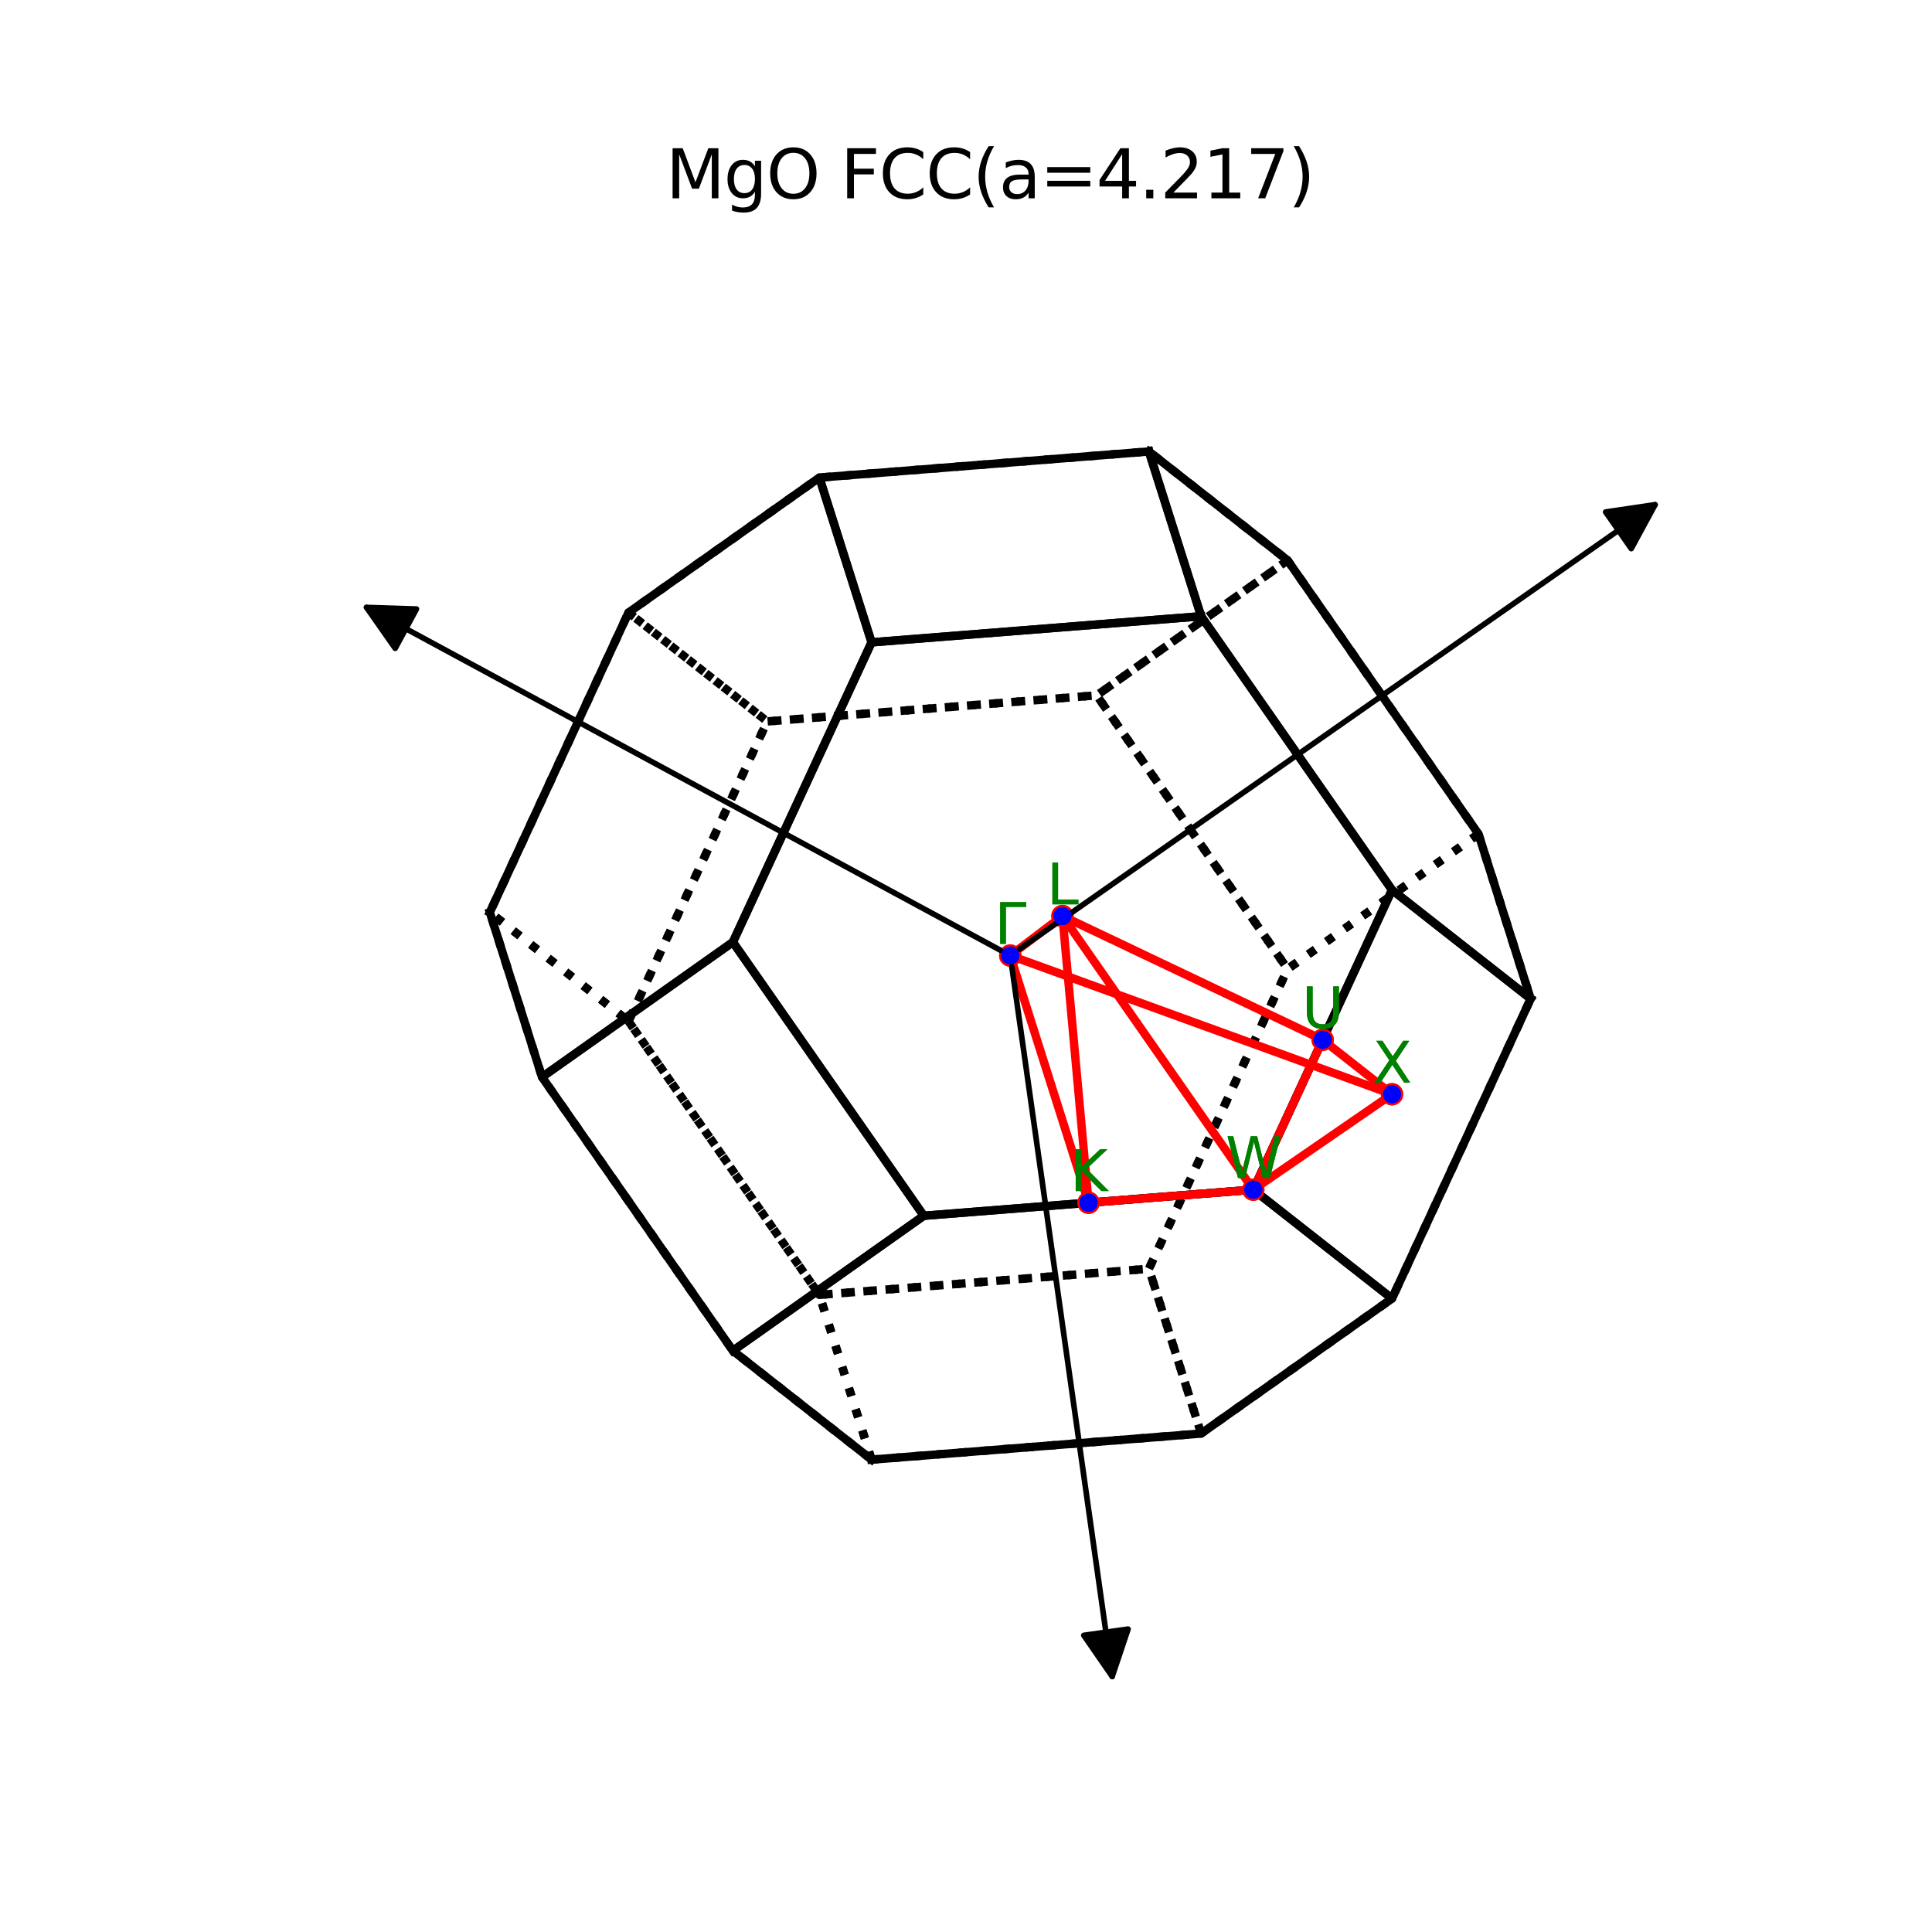 <?xml version="1.0" encoding="utf-8" standalone="no"?>
<!DOCTYPE svg PUBLIC "-//W3C//DTD SVG 1.1//EN"
  "http://www.w3.org/Graphics/SVG/1.1/DTD/svg11.dtd">
<svg xmlns:xlink="http://www.w3.org/1999/xlink" width="345.6pt" height="345.6pt" viewBox="0 0 345.6 345.6" xmlns="http://www.w3.org/2000/svg" version="1.1">
 <defs>
  <style type="text/css">*{stroke-linejoin: round; stroke-linecap: butt}</style>
 </defs>
 <g id="figure_1">
  <g id="patch_1">
   <path d="M 0 345.6 
L 345.6 345.6 
L 345.6 0 
L 0 0 
z
" style="fill: #ffffff"/>
  </g>
  <g id="patch_2">
   <path d="M 44.064 307.584 
L 310.176 307.584 
L 310.176 41.472 
L 44.064 41.472 
z
" style="fill: #ffffff"/>
  </g>
  <g id="axes_1">
   <g id="line2d_1">
    <path d="M 155.909 261.103 
L 146.572 231.628 
L 205.523 226.959 
L 214.86 256.435 
L 155.909 261.103 
" clip-path="url(#p9c161bde8e)" style="fill: none; stroke-dasharray: 1.5,2.475; stroke-dashoffset: 0; stroke: #000000; stroke-width: 1.5"/>
   </g>
   <g id="line2d_2">
    <path d="M 112.429 182.675 
L 146.572 231.628 
L 205.523 226.959 
L 230.33 173.338 
L 196.186 124.385 
L 137.236 129.053 
L 112.429 182.675 
" clip-path="url(#p9c161bde8e)" style="fill: none; stroke-dasharray: 1.5,2.475; stroke-dashoffset: 0; stroke: #000000; stroke-width: 1.5"/>
   </g>
   <g id="line2d_3">
    <path d="M 264.474 149.192 
L 230.33 173.338 
L 196.186 124.385 
L 230.33 100.238 
L 264.474 149.192 
" clip-path="url(#p9c161bde8e)" style="fill: none; stroke-dasharray: 1.5,2.475; stroke-dashoffset: 0; stroke: #000000; stroke-width: 1.5"/>
   </g>
   <g id="line2d_4">
    <path d="M 273.81 178.667 
L 249.004 232.288 
L 224.197 212.811 
L 249.004 159.189 
L 273.81 178.667 
" clip-path="url(#p9c161bde8e)" style="fill: none; stroke: #000000; stroke-width: 1.5; stroke-linecap: square"/>
   </g>
   <g id="line2d_5">
    <path d="M 264.474 149.192 
L 230.33 173.338 
L 205.523 226.959 
L 214.86 256.435 
L 249.004 232.288 
L 273.81 178.667 
L 264.474 149.192 
" clip-path="url(#p9c161bde8e)" style="fill: none; stroke-dasharray: 1.5,2.475; stroke-dashoffset: 0; stroke: #000000; stroke-width: 1.5"/>
   </g>
   <g id="line2d_6">
    <path d="M 205.523 80.761 
L 230.33 100.238 
L 264.474 149.192 
L 273.81 178.667 
L 249.004 159.189 
L 214.86 110.236 
L 205.523 80.761 
" clip-path="url(#p9c161bde8e)" style="fill: none; stroke: #000000; stroke-width: 1.5; stroke-linecap: square"/>
   </g>
   <g id="line2d_7">
    <path d="M 155.909 261.103 
L 131.102 241.625 
L 165.246 217.479 
L 224.197 212.811 
L 249.004 232.288 
L 214.86 256.435 
L 155.909 261.103 
" clip-path="url(#p9c161bde8e)" style="fill: none; stroke: #000000; stroke-width: 1.5; stroke-linecap: square"/>
   </g>
   <g id="line2d_8">
    <path d="M 87.622 163.197 
L 96.959 192.672 
L 131.102 168.526 
L 155.909 114.904 
L 146.572 85.429 
L 112.429 109.575 
L 87.622 163.197 
" clip-path="url(#p9c161bde8e)" style="fill: none; stroke: #000000; stroke-width: 1.5; stroke-linecap: square"/>
   </g>
   <g id="line2d_9">
    <path d="M 112.429 182.675 
L 137.236 129.053 
L 112.429 109.575 
L 87.622 163.197 
L 112.429 182.675 
" clip-path="url(#p9c161bde8e)" style="fill: none; stroke-dasharray: 1.5,2.475; stroke-dashoffset: 0; stroke: #000000; stroke-width: 1.5"/>
   </g>
   <g id="line2d_10">
    <path d="M 155.909 261.103 
L 146.572 231.628 
L 112.429 182.675 
L 87.622 163.197 
L 96.959 192.672 
L 131.102 241.625 
L 155.909 261.103 
" clip-path="url(#p9c161bde8e)" style="fill: none; stroke-dasharray: 1.5,2.475; stroke-dashoffset: 0; stroke: #000000; stroke-width: 1.5"/>
   </g>
   <g id="line2d_11">
    <path d="M 205.523 80.761 
L 146.572 85.429 
L 155.909 114.904 
L 214.86 110.236 
L 205.523 80.761 
" clip-path="url(#p9c161bde8e)" style="fill: none; stroke: #000000; stroke-width: 1.5; stroke-linecap: square"/>
   </g>
   <g id="line2d_12">
    <path d="M 230.33 100.238 
L 196.186 124.385 
L 137.236 129.053 
L 112.429 109.575 
L 146.572 85.429 
L 205.523 80.761 
L 230.33 100.238 
" clip-path="url(#p9c161bde8e)" style="fill: none; stroke-dasharray: 1.5,2.475; stroke-dashoffset: 0; stroke: #000000; stroke-width: 1.5"/>
   </g>
   <g id="line2d_13">
    <path d="M 214.86 110.236 
L 249.004 159.189 
L 224.197 212.811 
L 165.246 217.479 
L 131.102 168.526 
L 155.909 114.904 
L 214.86 110.236 
" clip-path="url(#p9c161bde8e)" style="fill: none; stroke: #000000; stroke-width: 1.5; stroke-linecap: square"/>
   </g>
   <g id="line2d_14">
    <path d="M 131.102 241.625 
L 96.959 192.672 
L 131.102 168.526 
L 165.246 217.479 
L 131.102 241.625 
" clip-path="url(#p9c161bde8e)" style="fill: none; stroke: #000000; stroke-width: 1.5; stroke-linecap: square"/>
   </g>
   <g id="line2d_15">
    <path d="M 180.716 170.932 
L 249.004 195.739 
L 224.197 212.811 
L 194.721 215.145 
L 180.716 170.932 
L 190.053 163.857 
L 236.6 186 
L 224.197 212.811 
L 190.053 163.857 
L 194.721 215.145 
" clip-path="url(#p9c161bde8e)" style="fill: none; stroke: #ff0000; stroke-width: 1.5; stroke-linecap: square"/>
    <defs>
     <path id="m6c0f0e1fec" d="M 0 1.5 
C 0.398 1.5 0.779 1.342 1.061 1.061 
C 1.342 0.779 1.5 0.398 1.5 0 
C 1.5 -0.398 1.342 -0.779 1.061 -1.061 
C 0.779 -1.342 0.398 -1.5 0 -1.5 
C -0.398 -1.5 -0.779 -1.342 -1.061 -1.061 
C -1.342 -0.779 -1.5 -0.398 -1.5 0 
C -1.5 0.398 -1.342 0.779 -1.061 1.061 
C -0.779 1.342 -0.398 1.5 0 1.5 
z
" style="stroke: #ff0000"/>
    </defs>
    <g clip-path="url(#p9c161bde8e)">
     <use xlink:href="#m6c0f0e1fec" x="180.716" y="170.932" style="fill: #ff0000; stroke: #ff0000"/>
     <use xlink:href="#m6c0f0e1fec" x="249.004" y="195.739" style="fill: #ff0000; stroke: #ff0000"/>
     <use xlink:href="#m6c0f0e1fec" x="224.197" y="212.811" style="fill: #ff0000; stroke: #ff0000"/>
     <use xlink:href="#m6c0f0e1fec" x="194.721" y="215.145" style="fill: #ff0000; stroke: #ff0000"/>
     <use xlink:href="#m6c0f0e1fec" x="180.716" y="170.932" style="fill: #ff0000; stroke: #ff0000"/>
     <use xlink:href="#m6c0f0e1fec" x="190.053" y="163.857" style="fill: #ff0000; stroke: #ff0000"/>
     <use xlink:href="#m6c0f0e1fec" x="236.6" y="186" style="fill: #ff0000; stroke: #ff0000"/>
     <use xlink:href="#m6c0f0e1fec" x="224.197" y="212.811" style="fill: #ff0000; stroke: #ff0000"/>
     <use xlink:href="#m6c0f0e1fec" x="190.053" y="163.857" style="fill: #ff0000; stroke: #ff0000"/>
     <use xlink:href="#m6c0f0e1fec" x="194.721" y="215.145" style="fill: #ff0000; stroke: #ff0000"/>
    </g>
   </g>
   <g id="line2d_16">
    <path d="M 236.6 186 
L 249.004 195.739 
" clip-path="url(#p9c161bde8e)" style="fill: none; stroke: #ff0000; stroke-width: 1.5; stroke-linecap: square"/>
    <g clip-path="url(#p9c161bde8e)">
     <use xlink:href="#m6c0f0e1fec" x="236.6" y="186" style="fill: #ff0000; stroke: #ff0000"/>
     <use xlink:href="#m6c0f0e1fec" x="249.004" y="195.739" style="fill: #ff0000; stroke: #ff0000"/>
    </g>
   </g>
   <g id="patch_3">
    <path d="M 182.353 169.787 
Q 239.667 129.713 296.065 90.28 
" clip-path="url(#p9c161bde8e)" style="fill: none; stroke: #000000; stroke-linecap: round"/>
    <path d="M 287.217 91.586 
L 296.065 90.28 
L 291.801 98.142 
L 287.217 91.586 
z
" clip-path="url(#p9c161bde8e)" style="stroke: #000000; stroke-linecap: round"/>
   </g>
   <g id="Path3DCollection_1">
    <defs>
     <path id="m2c95a288a9" d="M 0 1.118 
C 0.297 1.118 0.581 1 0.791 0.791 
C 1 0.581 1.118 0.297 1.118 0 
C 1.118 -0.297 1 -0.581 0.791 -0.791 
C 0.581 -1 0.297 -1.118 0 -1.118 
C -0.297 -1.118 -0.581 -1 -0.791 -0.791 
C -1 -0.581 -1.118 -0.297 -1.118 0 
C -1.118 0.297 -1 0.581 -0.791 0.791 
C -0.581 1 -0.297 1.118 0 1.118 
z
" style="stroke: #0000ff"/>
    </defs>
    <g clip-path="url(#p9c161bde8e)">
     <use xlink:href="#m2c95a288a9" x="180.716" y="170.932" style="fill: #0000ff; stroke: #0000ff"/>
    </g>
   </g>
   <g id="text_1">
    <!-- $\mathrm{\Gamma}$ -->
    <g style="fill: #008000" transform="translate(177.916 168.852) scale(0.1 -0.1)">
     <defs>
      <path id="DejaVuSans-393" d="M 628 0 
L 628 4666 
L 3531 4666 
L 3531 4134 
L 1259 4134 
L 1259 0 
L 628 0 
z
" transform="scale(0.016)"/>
     </defs>
     <use xlink:href="#DejaVuSans-393" transform="translate(0 0.094)"/>
    </g>
   </g>
   <g id="text_2">
    <!-- $\mathrm{X}$ -->
    <g style="fill: #008000" transform="translate(245.554 193.659) scale(0.1 -0.1)">
     <defs>
      <path id="DejaVuSans-58" d="M 403 4666 
L 1081 4666 
L 2241 2931 
L 3406 4666 
L 4084 4666 
L 2584 2425 
L 4184 0 
L 3506 0 
L 2194 1984 
L 872 0 
L 191 0 
L 1856 2491 
L 403 4666 
z
" transform="scale(0.016)"/>
     </defs>
     <use xlink:href="#DejaVuSans-58" transform="translate(0 0.094)"/>
    </g>
   </g>
   <g id="text_3">
    <!-- $\mathrm{W}$ -->
    <g style="fill: #008000" transform="translate(219.247 210.731) scale(0.1 -0.1)">
     <defs>
      <path id="DejaVuSans-57" d="M 213 4666 
L 850 4666 
L 1831 722 
L 2809 4666 
L 3519 4666 
L 4500 722 
L 5478 4666 
L 6119 4666 
L 4947 0 
L 4153 0 
L 3169 4050 
L 2175 0 
L 1381 0 
L 213 4666 
z
" transform="scale(0.016)"/>
     </defs>
     <use xlink:href="#DejaVuSans-57" transform="translate(0 0.094)"/>
    </g>
   </g>
   <g id="text_4">
    <!-- $\mathrm{K}$ -->
    <g style="fill: #008000" transform="translate(191.421 213.065) scale(0.1 -0.1)">
     <defs>
      <path id="DejaVuSans-4b" d="M 628 4666 
L 1259 4666 
L 1259 2694 
L 3353 4666 
L 4166 4666 
L 1850 2491 
L 4331 0 
L 3500 0 
L 1259 2247 
L 1259 0 
L 628 0 
L 628 4666 
z
" transform="scale(0.016)"/>
     </defs>
     <use xlink:href="#DejaVuSans-4b" transform="translate(0 0.094)"/>
    </g>
   </g>
   <g id="text_5">
    <!-- $\mathrm{\Gamma}$ -->
    <g style="fill: #008000" transform="translate(177.916 168.852) scale(0.1 -0.1)">
     <use xlink:href="#DejaVuSans-393" transform="translate(0 0.094)"/>
    </g>
   </g>
   <g id="text_6">
    <!-- $\mathrm{L}$ -->
    <g style="fill: #008000" transform="translate(187.253 161.778) scale(0.1 -0.1)">
     <defs>
      <path id="DejaVuSans-4c" d="M 628 4666 
L 1259 4666 
L 1259 531 
L 3531 531 
L 3531 0 
L 628 0 
L 628 4666 
z
" transform="scale(0.016)"/>
     </defs>
     <use xlink:href="#DejaVuSans-4c" transform="translate(0 0.094)"/>
    </g>
   </g>
   <g id="text_7">
    <!-- $\mathrm{U}$ -->
    <g style="fill: #008000" transform="translate(232.9 183.92) scale(0.1 -0.1)">
     <defs>
      <path id="DejaVuSans-55" d="M 556 4666 
L 1191 4666 
L 1191 1831 
Q 1191 1081 1462 751 
Q 1734 422 2344 422 
Q 2950 422 3222 751 
Q 3494 1081 3494 1831 
L 3494 4666 
L 4128 4666 
L 4128 1753 
Q 4128 841 3676 375 
Q 3225 -91 2344 -91 
Q 1459 -91 1007 375 
Q 556 841 556 1753 
L 556 4666 
z
" transform="scale(0.016)"/>
     </defs>
     <use xlink:href="#DejaVuSans-55" transform="translate(0 0.094)"/>
    </g>
   </g>
   <g id="text_8">
    <!-- $\mathrm{W}$ -->
    <g style="fill: #008000" transform="translate(219.247 210.731) scale(0.1 -0.1)">
     <use xlink:href="#DejaVuSans-57" transform="translate(0 0.094)"/>
    </g>
   </g>
   <g id="text_9">
    <!-- $\mathrm{L}$ -->
    <g style="fill: #008000" transform="translate(187.253 161.778) scale(0.1 -0.1)">
     <use xlink:href="#DejaVuSans-4c" transform="translate(0 0.094)"/>
    </g>
   </g>
   <g id="text_10">
    <!-- $\mathrm{K}$ -->
    <g style="fill: #008000" transform="translate(191.421 213.065) scale(0.1 -0.1)">
     <use xlink:href="#DejaVuSans-4b" transform="translate(0 0.094)"/>
    </g>
   </g>
   <g id="text_11">
    <!-- $\mathrm{U}$ -->
    <g style="fill: #008000" transform="translate(232.9 183.92) scale(0.1 -0.1)">
     <use xlink:href="#DejaVuSans-55" transform="translate(0 0.094)"/>
    </g>
   </g>
   <g id="text_12">
    <!-- $\mathrm{X}$ -->
    <g style="fill: #008000" transform="translate(245.554 193.659) scale(0.1 -0.1)">
     <use xlink:href="#DejaVuSans-58" transform="translate(0 0.094)"/>
    </g>
   </g>
   <g id="text_13">
    <!-- MgO FCC(a=4.217) -->
    <g transform="translate(119.11 35.472) scale(0.12 -0.12)">
     <defs>
      <path id="DejaVuSans-4d" d="M 628 4666 
L 1569 4666 
L 2759 1491 
L 3956 4666 
L 4897 4666 
L 4897 0 
L 4281 0 
L 4281 4097 
L 3078 897 
L 2444 897 
L 1241 4097 
L 1241 0 
L 628 0 
L 628 4666 
z
" transform="scale(0.016)"/>
      <path id="DejaVuSans-67" d="M 2906 1791 
Q 2906 2416 2648 2759 
Q 2391 3103 1925 3103 
Q 1463 3103 1205 2759 
Q 947 2416 947 1791 
Q 947 1169 1205 825 
Q 1463 481 1925 481 
Q 2391 481 2648 825 
Q 2906 1169 2906 1791 
z
M 3481 434 
Q 3481 -459 3084 -895 
Q 2688 -1331 1869 -1331 
Q 1566 -1331 1297 -1286 
Q 1028 -1241 775 -1147 
L 775 -588 
Q 1028 -725 1275 -790 
Q 1522 -856 1778 -856 
Q 2344 -856 2625 -561 
Q 2906 -266 2906 331 
L 2906 616 
Q 2728 306 2450 153 
Q 2172 0 1784 0 
Q 1141 0 747 490 
Q 353 981 353 1791 
Q 353 2603 747 3093 
Q 1141 3584 1784 3584 
Q 2172 3584 2450 3431 
Q 2728 3278 2906 2969 
L 2906 3500 
L 3481 3500 
L 3481 434 
z
" transform="scale(0.016)"/>
      <path id="DejaVuSans-4f" d="M 2522 4238 
Q 1834 4238 1429 3725 
Q 1025 3213 1025 2328 
Q 1025 1447 1429 934 
Q 1834 422 2522 422 
Q 3209 422 3611 934 
Q 4013 1447 4013 2328 
Q 4013 3213 3611 3725 
Q 3209 4238 2522 4238 
z
M 2522 4750 
Q 3503 4750 4090 4092 
Q 4678 3434 4678 2328 
Q 4678 1225 4090 567 
Q 3503 -91 2522 -91 
Q 1538 -91 948 565 
Q 359 1222 359 2328 
Q 359 3434 948 4092 
Q 1538 4750 2522 4750 
z
" transform="scale(0.016)"/>
      <path id="DejaVuSans-20" transform="scale(0.016)"/>
      <path id="DejaVuSans-46" d="M 628 4666 
L 3309 4666 
L 3309 4134 
L 1259 4134 
L 1259 2759 
L 3109 2759 
L 3109 2228 
L 1259 2228 
L 1259 0 
L 628 0 
L 628 4666 
z
" transform="scale(0.016)"/>
      <path id="DejaVuSans-43" d="M 4122 4306 
L 4122 3641 
Q 3803 3938 3442 4084 
Q 3081 4231 2675 4231 
Q 1875 4231 1450 3742 
Q 1025 3253 1025 2328 
Q 1025 1406 1450 917 
Q 1875 428 2675 428 
Q 3081 428 3442 575 
Q 3803 722 4122 1019 
L 4122 359 
Q 3791 134 3420 21 
Q 3050 -91 2638 -91 
Q 1578 -91 968 557 
Q 359 1206 359 2328 
Q 359 3453 968 4101 
Q 1578 4750 2638 4750 
Q 3056 4750 3426 4639 
Q 3797 4528 4122 4306 
z
" transform="scale(0.016)"/>
      <path id="DejaVuSans-28" d="M 1984 4856 
Q 1566 4138 1362 3434 
Q 1159 2731 1159 2009 
Q 1159 1288 1364 580 
Q 1569 -128 1984 -844 
L 1484 -844 
Q 1016 -109 783 600 
Q 550 1309 550 2009 
Q 550 2706 781 3412 
Q 1013 4119 1484 4856 
L 1984 4856 
z
" transform="scale(0.016)"/>
      <path id="DejaVuSans-61" d="M 2194 1759 
Q 1497 1759 1228 1600 
Q 959 1441 959 1056 
Q 959 750 1161 570 
Q 1363 391 1709 391 
Q 2188 391 2477 730 
Q 2766 1069 2766 1631 
L 2766 1759 
L 2194 1759 
z
M 3341 1997 
L 3341 0 
L 2766 0 
L 2766 531 
Q 2569 213 2275 61 
Q 1981 -91 1556 -91 
Q 1019 -91 701 211 
Q 384 513 384 1019 
Q 384 1609 779 1909 
Q 1175 2209 1959 2209 
L 2766 2209 
L 2766 2266 
Q 2766 2663 2505 2880 
Q 2244 3097 1772 3097 
Q 1472 3097 1187 3025 
Q 903 2953 641 2809 
L 641 3341 
Q 956 3463 1253 3523 
Q 1550 3584 1831 3584 
Q 2591 3584 2966 3190 
Q 3341 2797 3341 1997 
z
" transform="scale(0.016)"/>
      <path id="DejaVuSans-3d" d="M 678 2906 
L 4684 2906 
L 4684 2381 
L 678 2381 
L 678 2906 
z
M 678 1631 
L 4684 1631 
L 4684 1100 
L 678 1100 
L 678 1631 
z
" transform="scale(0.016)"/>
      <path id="DejaVuSans-34" d="M 2419 4116 
L 825 1625 
L 2419 1625 
L 2419 4116 
z
M 2253 4666 
L 3047 4666 
L 3047 1625 
L 3713 1625 
L 3713 1100 
L 3047 1100 
L 3047 0 
L 2419 0 
L 2419 1100 
L 313 1100 
L 313 1709 
L 2253 4666 
z
" transform="scale(0.016)"/>
      <path id="DejaVuSans-2e" d="M 684 794 
L 1344 794 
L 1344 0 
L 684 0 
L 684 794 
z
" transform="scale(0.016)"/>
      <path id="DejaVuSans-32" d="M 1228 531 
L 3431 531 
L 3431 0 
L 469 0 
L 469 531 
Q 828 903 1448 1529 
Q 2069 2156 2228 2338 
Q 2531 2678 2651 2914 
Q 2772 3150 2772 3378 
Q 2772 3750 2511 3984 
Q 2250 4219 1831 4219 
Q 1534 4219 1204 4116 
Q 875 4013 500 3803 
L 500 4441 
Q 881 4594 1212 4672 
Q 1544 4750 1819 4750 
Q 2544 4750 2975 4387 
Q 3406 4025 3406 3419 
Q 3406 3131 3298 2873 
Q 3191 2616 2906 2266 
Q 2828 2175 2409 1742 
Q 1991 1309 1228 531 
z
" transform="scale(0.016)"/>
      <path id="DejaVuSans-31" d="M 794 531 
L 1825 531 
L 1825 4091 
L 703 3866 
L 703 4441 
L 1819 4666 
L 2450 4666 
L 2450 531 
L 3481 531 
L 3481 0 
L 794 0 
L 794 531 
z
" transform="scale(0.016)"/>
      <path id="DejaVuSans-37" d="M 525 4666 
L 3525 4666 
L 3525 4397 
L 1831 0 
L 1172 0 
L 2766 4134 
L 525 4134 
L 525 4666 
z
" transform="scale(0.016)"/>
      <path id="DejaVuSans-29" d="M 513 4856 
L 1013 4856 
Q 1481 4119 1714 3412 
Q 1947 2706 1947 2009 
Q 1947 1309 1714 600 
Q 1481 -109 1013 -844 
L 513 -844 
Q 928 -128 1133 580 
Q 1338 1288 1338 2009 
Q 1338 2731 1133 3434 
Q 928 4138 513 4856 
z
" transform="scale(0.016)"/>
     </defs>
     <use xlink:href="#DejaVuSans-4d"/>
     <use xlink:href="#DejaVuSans-67" x="86.279"/>
     <use xlink:href="#DejaVuSans-4f" x="149.756"/>
     <use xlink:href="#DejaVuSans-20" x="228.467"/>
     <use xlink:href="#DejaVuSans-46" x="260.254"/>
     <use xlink:href="#DejaVuSans-43" x="317.773"/>
     <use xlink:href="#DejaVuSans-43" x="387.598"/>
     <use xlink:href="#DejaVuSans-28" x="457.422"/>
     <use xlink:href="#DejaVuSans-61" x="496.436"/>
     <use xlink:href="#DejaVuSans-3d" x="557.715"/>
     <use xlink:href="#DejaVuSans-34" x="641.504"/>
     <use xlink:href="#DejaVuSans-2e" x="705.127"/>
     <use xlink:href="#DejaVuSans-32" x="736.914"/>
     <use xlink:href="#DejaVuSans-31" x="800.537"/>
     <use xlink:href="#DejaVuSans-37" x="864.16"/>
     <use xlink:href="#DejaVuSans-29" x="927.783"/>
    </g>
   </g>
   <g id="patch_4">
    <path d="M 178.957 169.98 
Q 121.767 139.051 65.56 108.654 
" clip-path="url(#p9c161bde8e)" style="fill: none; stroke: #000000; stroke-linecap: round"/>
    <path d="M 70.694 115.978 
L 65.56 108.654 
L 74.499 108.941 
L 70.694 115.978 
z
" clip-path="url(#p9c161bde8e)" style="stroke: #000000; stroke-linecap: round"/>
   </g>
   <g id="Path3DCollection_2">
    <g clip-path="url(#p9c161bde8e)">
     <use xlink:href="#m2c95a288a9" x="180.716" y="170.932" style="fill: #0000ff; stroke: #0000ff"/>
    </g>
   </g>
   <g id="patch_5">
    <path d="M 180.996 172.911 
Q 190.053 236.956 198.953 299.894 
" clip-path="url(#p9c161bde8e)" style="fill: none; stroke: #000000; stroke-linecap: round"/>
    <path d="M 201.794 291.413 
L 198.953 299.894 
L 193.872 292.533 
L 201.794 291.413 
z
" clip-path="url(#p9c161bde8e)" style="stroke: #000000; stroke-linecap: round"/>
   </g>
   <g id="Path3DCollection_3">
    <g clip-path="url(#p9c161bde8e)">
     <use xlink:href="#m2c95a288a9" x="249.004" y="195.739" style="fill: #0000ff; stroke: #0000ff"/>
    </g>
   </g>
   <g id="Path3DCollection_4">
    <g clip-path="url(#p9c161bde8e)">
     <use xlink:href="#m2c95a288a9" x="249.004" y="195.739" style="fill: #0000ff; stroke: #0000ff"/>
    </g>
   </g>
   <g id="Path3DCollection_5">
    <g clip-path="url(#p9c161bde8e)">
     <use xlink:href="#m2c95a288a9" x="236.6" y="186" style="fill: #0000ff; stroke: #0000ff"/>
    </g>
   </g>
   <g id="Path3DCollection_6">
    <g clip-path="url(#p9c161bde8e)">
     <use xlink:href="#m2c95a288a9" x="236.6" y="186" style="fill: #0000ff; stroke: #0000ff"/>
    </g>
   </g>
   <g id="Path3DCollection_7">
    <g clip-path="url(#p9c161bde8e)">
     <use xlink:href="#m2c95a288a9" x="190.053" y="163.857" style="fill: #0000ff; stroke: #0000ff"/>
    </g>
   </g>
   <g id="Path3DCollection_8">
    <g clip-path="url(#p9c161bde8e)">
     <use xlink:href="#m2c95a288a9" x="190.053" y="163.857" style="fill: #0000ff; stroke: #0000ff"/>
    </g>
   </g>
   <g id="Path3DCollection_9">
    <g clip-path="url(#p9c161bde8e)">
     <use xlink:href="#m2c95a288a9" x="224.197" y="212.811" style="fill: #0000ff; stroke: #0000ff"/>
    </g>
   </g>
   <g id="Path3DCollection_10">
    <g clip-path="url(#p9c161bde8e)">
     <use xlink:href="#m2c95a288a9" x="224.197" y="212.811" style="fill: #0000ff; stroke: #0000ff"/>
    </g>
   </g>
   <g id="Path3DCollection_11">
    <g clip-path="url(#p9c161bde8e)">
     <use xlink:href="#m2c95a288a9" x="194.721" y="215.145" style="fill: #0000ff; stroke: #0000ff"/>
    </g>
   </g>
   <g id="Path3DCollection_12">
    <g clip-path="url(#p9c161bde8e)">
     <use xlink:href="#m2c95a288a9" x="194.721" y="215.145" style="fill: #0000ff; stroke: #0000ff"/>
    </g>
   </g>
  </g>
 </g>
 <defs>
  <clipPath id="p9c161bde8e">
   <rect x="44.064" y="41.472" width="266.112" height="266.112"/>
  </clipPath>
 </defs>
</svg>
